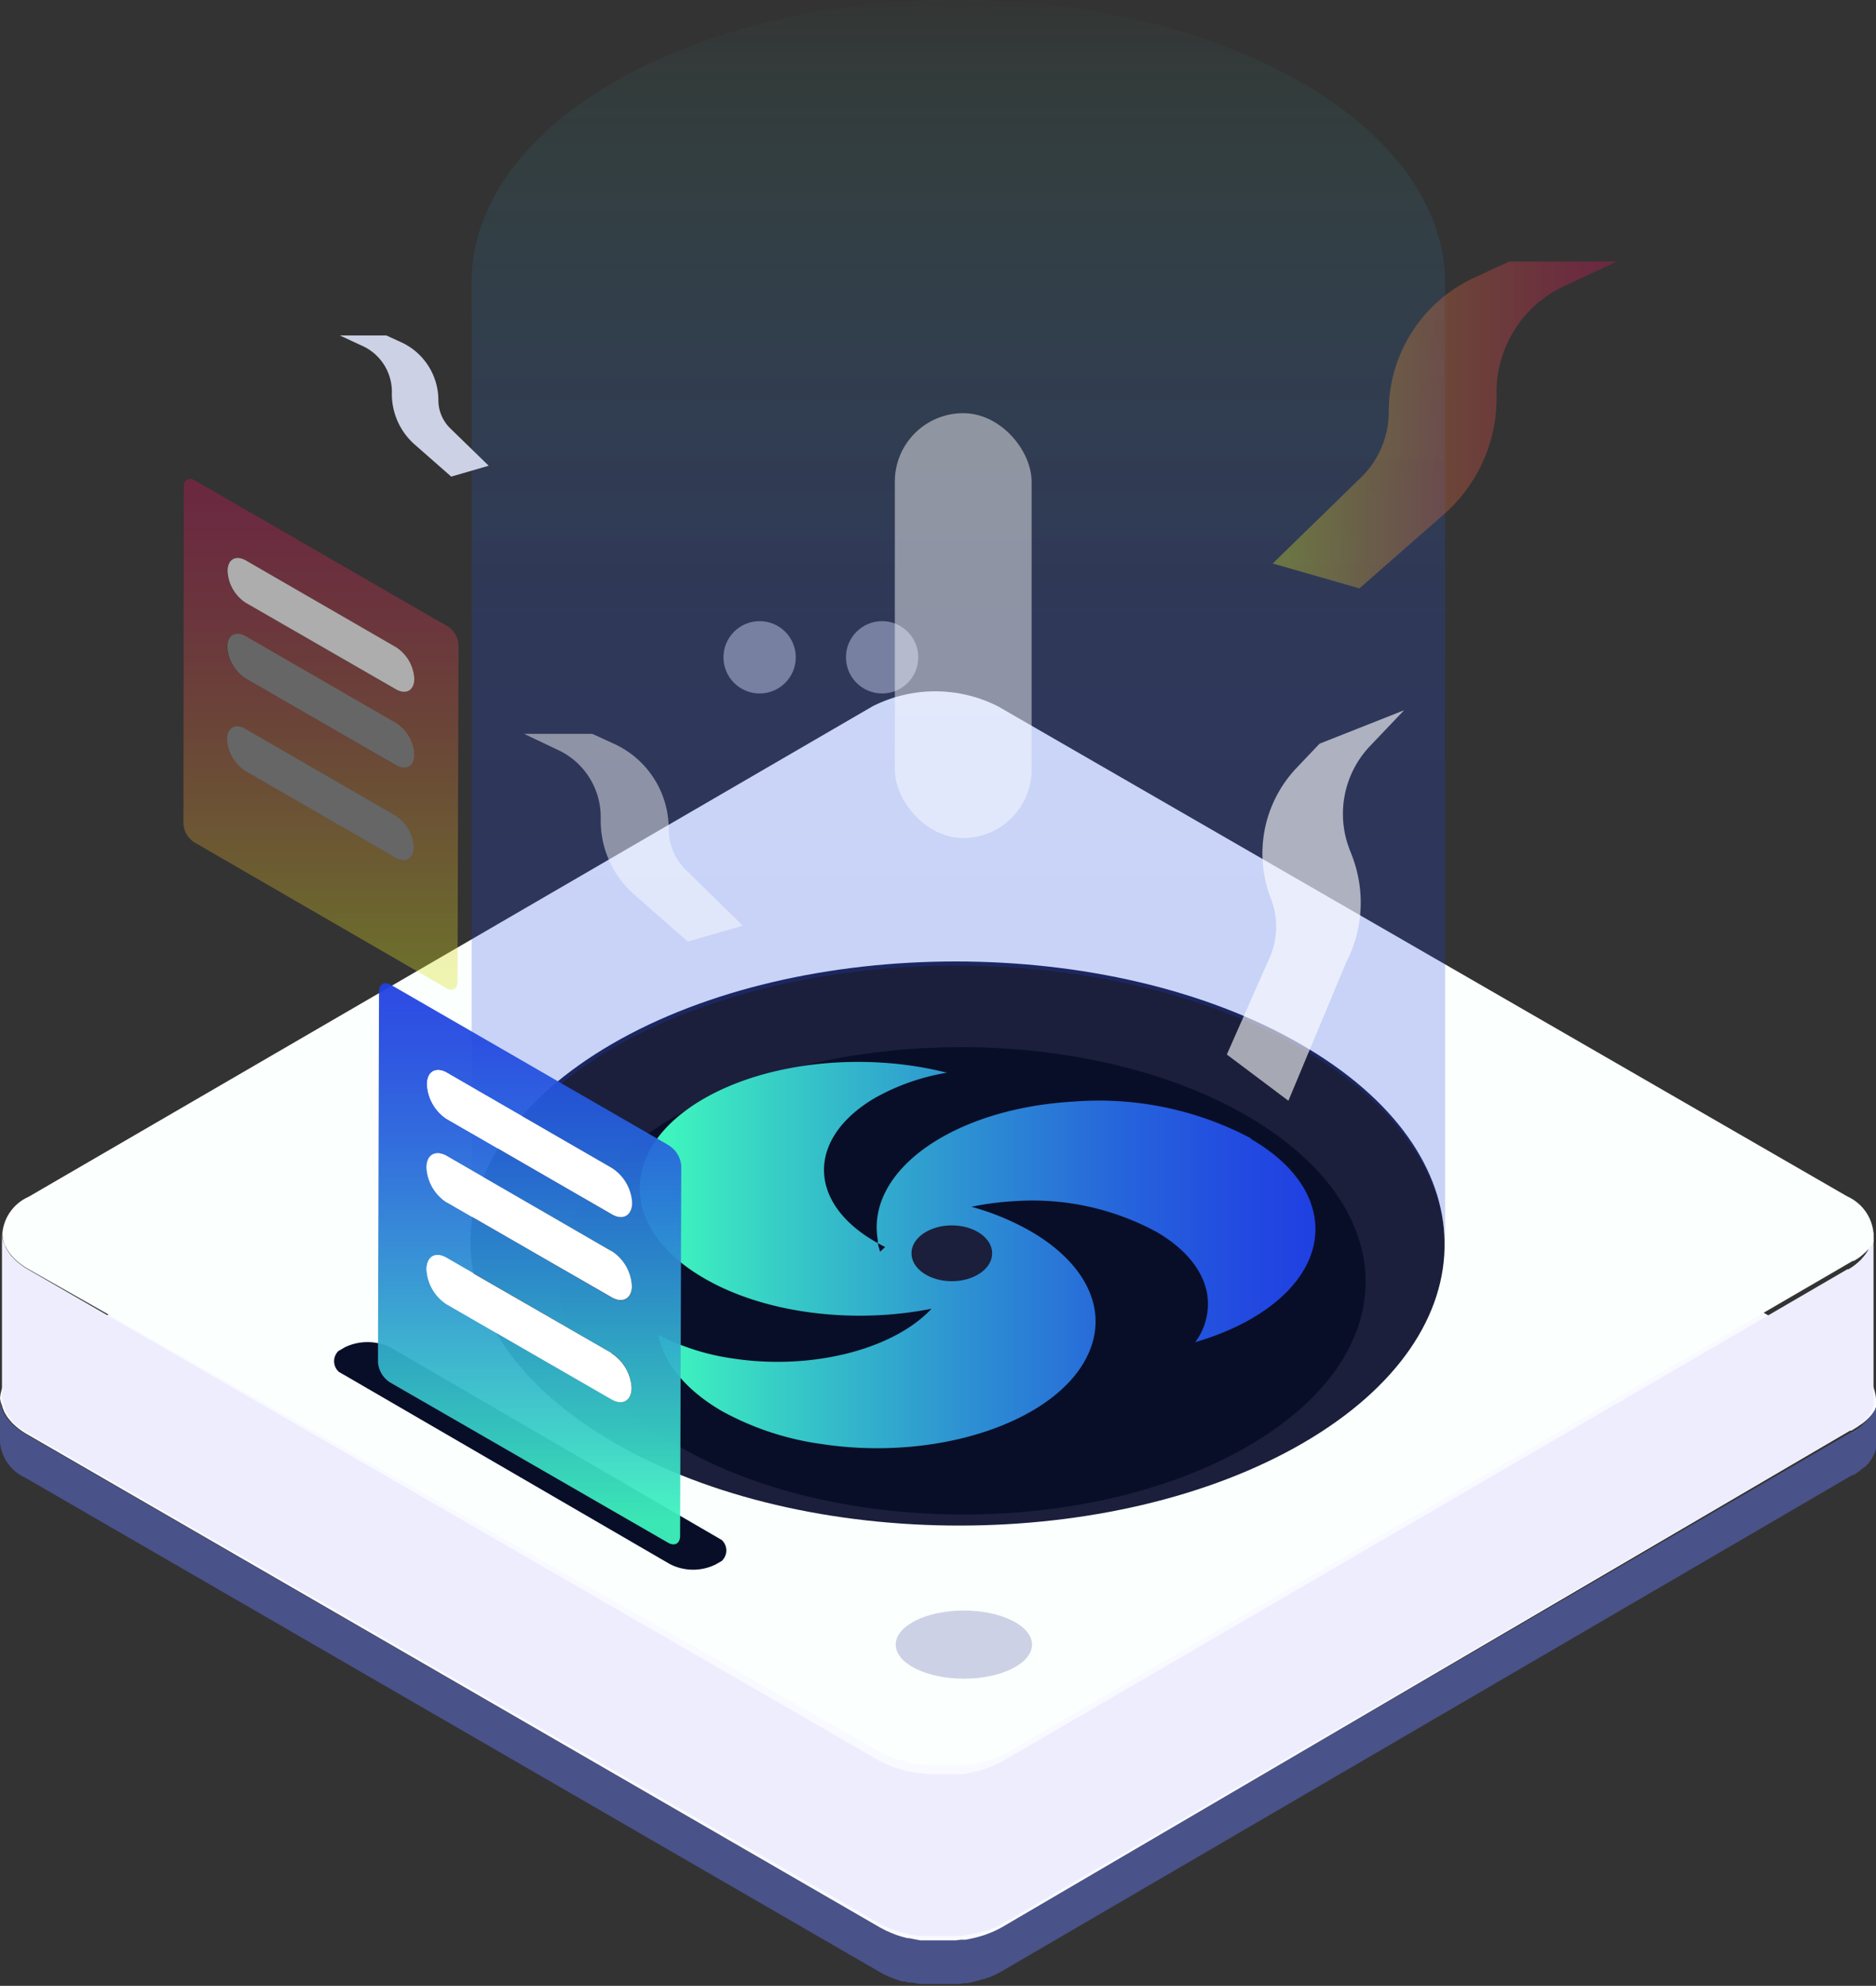 <svg id="macube" xmlns="http://www.w3.org/2000/svg" xmlns:xlink="http://www.w3.org/1999/xlink" viewBox="0 0 143.19 151.54"><rect x="0" y="0" width="143.19" height="151.54" fill="#333333" stroke="none"/><defs><style>.cls-1{fill:none;}.cls-2{fill:#495289;}.cls-3{fill:#f9faff;}.cls-4{fill:#d7d7dc;}.cls-5{isolation:isolate;}.cls-6{fill:#b3b4b8;}.cls-7{fill:#aeafb3;}.cls-8{fill:#a9aaad;}.cls-9{fill:#a4a5a8;}.cls-10{fill:#eeedfe;}.cls-11{fill:#fbfffe;}.cls-12,.cls-19,.cls-20,.cls-23,.cls-26{fill:#fff;}.cls-12{opacity:0.45;}.cls-13{fill:#1b1f3b;}.cls-14{fill:#090e28;}.cls-15{fill:url(#未命名的渐变_5);}.cls-16{opacity:0.23;fill:url(#未命名的渐变_7);}.cls-17{fill:#cdd1e5;}.cls-18{opacity:0.35;fill:url(#未命名的渐变_6);}.cls-19{opacity:0.46;}.cls-20{opacity:0.61;}.cls-21{clip-path:url(#clip-path);}.cls-22{opacity:0.94;fill:url(#未命名的渐变_5-2);}.cls-24{opacity:0.6;}.cls-25{opacity:0.58;fill:url(#未命名的渐变_6-2);}.cls-26{opacity:0.42;}</style><linearGradient id="未命名的渐变_5" x1="48.89" y1="95.82" x2="100.4" y2="95.82" gradientUnits="userSpaceOnUse"><stop offset="0.04" stop-color="#3ef5be"/><stop offset="0.2" stop-color="#37cec6"/><stop offset="0.48" stop-color="#2d91d2"/><stop offset="0.71" stop-color="#2665db"/><stop offset="0.89" stop-color="#224ae0"/><stop offset="1" stop-color="#2040e2"/></linearGradient><linearGradient id="未命名的渐变_7" x1="73.12" y1="-6.14" x2="73.12" y2="68.21" gradientUnits="userSpaceOnUse"><stop offset="0.06" stop-color="#3ef5be" stop-opacity="0"/><stop offset="0.16" stop-color="#37cec6" stop-opacity="0.22"/><stop offset="0.27" stop-color="#31a8cd" stop-opacity="0.42"/><stop offset="0.38" stop-color="#2c88d4" stop-opacity="0.6"/><stop offset="0.49" stop-color="#286ed9" stop-opacity="0.75"/><stop offset="0.61" stop-color="#245add" stop-opacity="0.86"/><stop offset="0.73" stop-color="#224be0" stop-opacity="0.94"/><stop offset="0.86" stop-color="#2043e1" stop-opacity="0.98"/><stop offset="1" stop-color="#2040e2"/></linearGradient><linearGradient id="未命名的渐变_6" x1="97.14" y1="32.45" x2="123.45" y2="32.45" gradientUnits="userSpaceOnUse"><stop offset="0.04" stop-color="#d9e021"/><stop offset="0.27" stop-color="#d7a232"/><stop offset="0.52" stop-color="#d66543"/><stop offset="0.74" stop-color="#d53950"/><stop offset="0.9" stop-color="#d41e57"/><stop offset="1" stop-color="#d4145a"/></linearGradient><clipPath id="clip-path"><polygon class="cls-1" points="56.47 118.32 28.06 101.81 24.47 103.88 52.88 120.39 56.47 118.32"/></clipPath><linearGradient id="未命名的渐变_5-2" x1="40.4" y1="117.85" x2="40.4" y2="75.03" xlink:href="#未命名的渐变_5"/><linearGradient id="未命名的渐变_6-2" x1="24.47" y1="75.53" x2="24.47" y2="36.54" xlink:href="#未命名的渐变_6"/></defs><title>shredder</title><path class="cls-2" d="M143.19,106.74v3.35c0,.06,0,.12,0,.18s0,.09,0,.13,0,.07,0,.11h0c0,.13-.07.25-.11.37h0c-.05.12-.11.24-.18.37h0a2.94,2.94,0,0,1-.26.39h0s0,0,0,0a.52.52,0,0,1-.1.11s0,0,0,0l-.13.13-.06.07-.06,0-.08.07a4.5,4.5,0,0,1-.76.55l-.08,0L76.48,150.42a6.72,6.72,0,0,1-1.39.61l-.06,0h0a8.65,8.65,0,0,1-1.24.31l-.23,0a3.4,3.4,0,0,1-.46.06h-.22l-.67,0h-.68c-.21,0-.43,0-.64,0h-.12l-.38,0-.15,0-.63-.11h0l-.13,0-.12,0-.3-.08-.14,0h-.05c-.25-.08-.51-.16-.75-.26l-.25-.1-.45-.21-.25-.14L1.94,112.77A3.29,3.29,0,0,1,0,110.05V106.7a2.08,2.08,0,0,0,.07.55,1.6,1.6,0,0,0,.1.31,2.44,2.44,0,0,0,.1.24l.17.28.1.14c.06.07.11.14.18.21a1.37,1.37,0,0,0,.2.22,5.21,5.21,0,0,0,1,.76l65.21,37.65c.15.08.3.17.46.24l.37.16.12,0,.06,0a2.85,2.85,0,0,0,.31.12l.28.09.15,0,.33.08.12,0,.12,0,.12,0,.27.05.38.07h0l.45.05.19,0,.48,0h.17c.19,0,.4,0,.6,0h.44l.3,0H73l.38-.05.38,0,.08,0c.28-.05.55-.11.82-.18l.28-.08.29-.09.34-.13.34-.14.21-.1.16-.08.26-.14,64.78-37.65.08,0a2.68,2.68,0,0,0,.28-.18l.17-.12.1-.07a.39.39,0,0,1,.1-.08h0l.09-.08.09-.08h0l0,0,.13-.13h0a.46.46,0,0,0,.07-.07l.16-.18h0l.13-.17h0l0,0,.05-.08a.08.08,0,0,0,0,0l0,0h0l.06-.1,0-.09,0-.09,0-.07a0,0,0,0,1,0,0l0-.09v0a.64.64,0,0,0,0-.07v0a0,0,0,0,1,0,0s0-.06,0-.08v0h0s0,0,0,0a.88.88,0,0,0,0-.16.86.86,0,0,0,0-.16A.22.22,0,0,0,143.19,106.74Z"/><path class="cls-3" d="M143.19,106.73h0a.22.22,0,0,1,0,.08.86.86,0,0,1,0,.16.88.88,0,0,1,0,.16s0,0,0,0h0v0s0,0,0,.08a0,0,0,0,0,0,0v0a.64.64,0,0,1,0,.07v0l0,.09a0,0,0,0,0,0,0l-.07.16c0,.07-.07.13-.1.19h0l0,0a.08.08,0,0,1,0,0l-.05.08,0,0h0l-.13.17h0l-.16.18a.46.46,0,0,1-.07.07h0l-.13.13,0,0h0l-.09.08-.09.08h0a.39.39,0,0,0-.1.08l-.1.07-.45.3-.08,0L76.49,147.06l-.26.14-.16.08-.21.1-.34.14-.34.13-.29.09-.28.08c-.3.08-.59.14-.9.2l-.38,0-.38.05h-.06l-.3,0h-.44c-.26,0-.52,0-.77,0l-.43,0-.31,0-.38,0h0l-.38-.07-.51-.1-.12,0-.48-.13-.28-.09a2.85,2.85,0,0,1-.31-.12l-.18-.07-.37-.16-.46-.24L2,109.41a5.21,5.21,0,0,1-1-.76,1.37,1.37,0,0,1-.2-.22c-.07-.07-.12-.14-.18-.21l-.1-.14-.17-.28a2.44,2.44,0,0,1-.1-.24,1.6,1.6,0,0,1-.1-.31A2.08,2.08,0,0,1,0,106.7,3.27,3.27,0,0,1,1.92,104L66.71,66.36a10.27,10.27,0,0,1,9.32,0L141.24,104A3.3,3.3,0,0,1,143.19,106.73Z"/><path class="cls-4" d="M141.35,109.36l.45-.3-.17.12A2.68,2.68,0,0,1,141.35,109.36Z"/><path class="cls-4" d="M142.86,107.91c0-.06.07-.12.1-.19l0,.09Z"/><path class="cls-4" d="M143,107.56l0,.07,0,.09Z"/><g class="cls-5"><path class="cls-6" d="M75.17,147.39l-.07,0h0Z"/><path class="cls-7" d="M75.1,147.41h0l-.13,0Z"/><path class="cls-8" d="M73.06,147.84l-.12,0h0Z"/><path class="cls-9" d="M72.94,147.86Z"/></g><path class="cls-10" d="M143,94.1v.21l0,11.78v.48c0,.06,0,.12,0,.19a.68.68,0,0,1,0,.14s0,.07,0,.11h0l0,.09a.7.7,0,0,1,0,.14.94.94,0,0,1-.06.15h0a3.39,3.39,0,0,1-.18.39h0a2.55,2.55,0,0,1-.27.4s0,0,0,0a1.71,1.71,0,0,1-.18.2.8.8,0,0,1-.13.13s0,0-.06.06l0,0-.09.08-.16.14a4.81,4.81,0,0,1-.55.38l-.06,0h0l-.08,0L76.59,146.76l-.26.14h0l-.2.1-.14.07-.47.19-.28.11-.07,0-.07,0-.13.05-.5.14-.14,0-.52.11-.46.07-.21,0h-.08l-.12,0h-.18l-.57,0h-.7l-.66,0-.18,0-.3,0-.19,0-.67-.11-.26-.06-.27-.07-.18-.05a7.19,7.19,0,0,1-.82-.28l-.26-.11a4,4,0,0,1-.47-.22l-.25-.14L2.15,109.34a3.42,3.42,0,0,1-2-2.81l0-12.46a2.86,2.86,0,0,0,.07.57A2,2,0,0,0,.36,95a1.28,1.28,0,0,0,.11.24,1.81,1.81,0,0,0,.17.29l.1.14a1.81,1.81,0,0,0,.18.23l.21.22a5.29,5.29,0,0,0,1.06.78L67,134.29c.15.09.32.17.48.25l.5.22c.17.06.34.13.52.18l.31.1a3.58,3.58,0,0,0,.35.09l.36.08.56.1h.11c.22,0,.44.06.66.07l.67,0h.7l.27,0h.06l.42,0,.41,0h.06l.4-.06.49-.11a3.74,3.74,0,0,0,.48-.12l.32-.1.39-.14a2.85,2.85,0,0,0,.31-.12l.12-.05.32-.15.35-.19L141,96.86l.08,0,.2-.12,0,0,.14-.09.2-.15h0l.08-.07a1.54,1.54,0,0,0,.19-.17l.1-.08a1.49,1.49,0,0,0,.12-.14l0,0,.15-.17s0,0,0,0l.12-.15,0,0c.05-.07.1-.14.14-.21l.06-.11h0v0a0,0,0,0,0,0,0s0,0,0,0h0v0l0-.08,0,0v0l0-.09v0a.64.64,0,0,1,0-.07l0,0s0,0,0-.07h0s0,0,0-.06h0s0,0,0-.06,0-.09,0-.14v0a.43.43,0,0,0,0,0v0h0A.28.28,0,0,1,143,94.1Z"/><path class="cls-11" d="M143,94.1a.28.28,0,0,0,0,.09h0v0a.43.43,0,0,1,0,0v0c0,.05,0,.09,0,.14s0,0,0,.06h0s0,0,0,.06h0s0,0,0,.07l0,0a.64.64,0,0,0,0,.07v0l0,.09v0l0,0,0,.08v0h0s0,0,0,0a0,0,0,0,1,0,0v0h0l-.06.11c0,.07-.09.14-.14.21l0,0-.12.15s0,0,0,0l-.15.17,0,0a1.49,1.49,0,0,1-.12.14l-.1.08a1.54,1.54,0,0,1-.19.17l-.08.07h0l-.2.15-.14.09,0,0-.2.12-.08,0-64.4,37.43-.35.19-.32.15-.12.05a2.85,2.85,0,0,1-.31.12l-.39.14-.32.1a3.74,3.74,0,0,1-.48.12l-.49.11-.4.06h-.06l-.41,0-.42,0H72.5l-.27,0h-.7l-.67,0c-.22,0-.44,0-.66-.07h-.11l-.56-.1-.36-.08a3.58,3.58,0,0,1-.35-.09l-.31-.1c-.18-.05-.35-.12-.52-.18l-.5-.22a5.39,5.39,0,0,1-.48-.25L2.19,96.86a5.29,5.29,0,0,1-1.06-.78l-.21-.22-.18-.23-.1-.14a1.81,1.81,0,0,1-.17-.29A1.28,1.28,0,0,1,.36,95a2,2,0,0,1-.11-.32,2.86,2.86,0,0,1-.07-.57,3.38,3.38,0,0,1,2-2.78l64.4-37.42a10.57,10.57,0,0,1,9.61,0L141,91.3A3.41,3.41,0,0,1,143,94.1Z"/><circle class="cls-12" cx="67.33" cy="50.16" r="2.76"/><circle class="cls-12" cx="57.98" cy="50.16" r="2.76"/><path class="cls-13" d="M110.26,94.79c.08,5.54-3.52,11.09-10.79,15.32-14.47,8.41-38,8.41-52.56,0-7.32-4.23-11-9.78-11-15.32s3.61-10.94,10.79-15.12c14.47-8.4,38-8.4,52.55,0C106.53,83.85,110.19,89.32,110.26,94.79Z"/><path class="cls-14" d="M95.15,85.13c12.06,7,12.12,18.25.14,25.21s-31.47,7-43.53,0S39.64,92.1,51.62,85.13,83.09,78.17,95.15,85.13Z"/><path class="cls-15" d="M95.47,86.86A24.77,24.77,0,0,0,82,84.06c-9.2.51-15.92,5.24-15,10.57,0,.08,0,.16,0,.24l.56.29-.38.36c-.07-.21-.13-.43-.18-.65l-.15-.09c-5.25-3-5.28-7.94-.06-11a16.87,16.87,0,0,1,5.48-1.92c-6.14-1.57-13.57-.9-18.58,2-6.51,3.78-6.48,9.92.08,13.7,4.7,2.72,11.47,3.48,17.33,2.31-2.87,3.08-9.11,4.73-15.21,3.79a17.81,17.81,0,0,1-5.64-1.8c.43,2.21,2.16,4.26,4.85,5.82a21.9,21.9,0,0,0,7.51,2.5c8.93,1.39,18.09-1.68,20.45-6.85,1.59-3.47-.29-7-4.39-9.37a19.32,19.32,0,0,0-4.53-1.87,22.5,22.5,0,0,1,3.3-.43A19.87,19.87,0,0,1,88.26,94c2.13,1.23,3.56,2.88,3.88,4.74a4.88,4.88,0,0,1-.91,3.68c6-1.74,9.79-5.49,9.09-9.59-.4-2.33-2.19-4.39-4.85-5.92"/><ellipse class="cls-13" cx="72.65" cy="95.64" rx="3.08" ry="2.13"/><path class="cls-16" d="M110.3,21.52V95.1c-.08-5.47-3.74-10.93-11-15.11-14.56-8.41-38.09-8.41-52.55,0C39.6,84.17,36,89.63,36,95.1h0V21.52h0c0-5.5,3.57-11,10.8-15.22,14.46-8.4,38-8.4,52.55,0C106.61,10.51,110.27,16,110.3,21.52Z"/><path class="cls-17" d="M37.3,35.54l-2.86.83-2.79-2.45a5.13,5.13,0,0,1-1.74-3.84v-.19a3.84,3.84,0,0,0-2.22-3.48l-1.75-.81h3.55l1.16.53a4.87,4.87,0,0,1,2.81,4.41h0a3,3,0,0,0,.91,2.15Z"/><path class="cls-18" d="M97.14,43l6.62,1.9,6.47-5.67a11.8,11.8,0,0,0,4-8.89v-.43a8.91,8.91,0,0,1,5.17-8.08l4-1.87h-8.21l-2.68,1.24A11.23,11.23,0,0,0,106,31.42h0a7,7,0,0,1-2.1,5Z"/><path class="cls-19" d="M56.69,70.64,52.5,71.85l-4.1-3.6a7.48,7.48,0,0,1-2.55-5.63v-.28a5.64,5.64,0,0,0-3.28-5.12L40,56h5.21l1.7.78a7.13,7.13,0,0,1,4.13,6.47h0a4.39,4.39,0,0,0,1.33,3.15Z"/><path class="cls-20" d="M93.64,80.47,98.34,84l4.41-10.56a9.94,9.94,0,0,0,.41-8.23l-.13-.34a7.51,7.51,0,0,1,1.55-7.95l2.59-2.72-6.45,2.55L99,58.56a9.48,9.48,0,0,0-2,10h0a5.87,5.87,0,0,1-.11,4.56Z"/><rect class="cls-19" x="68.3" y="31.53" width="10.44" height="32.42" rx="5.22"/><g class="cls-5"><g class="cls-21"><path class="cls-14" d="M26.26,102.84a4,4,0,0,1,3.58,0l24.85,14.44a1.09,1.09,0,0,1,0,2.07,3.88,3.88,0,0,1-3.57,0L26.25,104.91a1.09,1.09,0,0,1,0-2.07"/></g></g><polygon class="cls-1" points="28.84 104.96 28.93 74.63 51.95 87.92 51.86 118.25 28.84 104.96"/><path class="cls-22" d="M34.08,99.51a3.37,3.37,0,0,1-1.52-2.65c0-1,.69-1.37,1.53-.88l12.59,7.27a3.37,3.37,0,0,1,1.53,2.65c0,1-.69,1.36-1.54.87L34.08,99.51m0-7.76a3.37,3.37,0,0,1-1.53-2.65c0-1,.69-1.37,1.54-.88L46.7,95.49a3.37,3.37,0,0,1,1.53,2.65c0,1-.69,1.36-1.54.87L34.11,91.75m0-6.35a3.35,3.35,0,0,1-1.52-2.65c0-1,.69-1.37,1.53-.88l12.59,7.27a3.38,3.38,0,0,1,1.53,2.65c0,1-.69,1.37-1.54.88L34.12,85.4m16.93,2L29.83,75.15c-.5-.28-.9-.06-.9.52l-.08,28.25a2,2,0,0,0,.9,1.56L51,117.73c.5.28.9.06.91-.52L52,89a2,2,0,0,0-.9-1.56"/><path class="cls-23" d="M46.72,89.14,34.13,81.87c-.84-.49-1.53-.09-1.53.88a3.35,3.35,0,0,0,1.52,2.65l12.59,7.27c.85.49,1.53.09,1.54-.88a3.38,3.38,0,0,0-1.53-2.65"/><path class="cls-23" d="M46.7,95.49,34.12,88.22c-.85-.49-1.54-.09-1.54.88a3.37,3.37,0,0,0,1.53,2.65L46.69,99c.85.49,1.54.1,1.54-.87a3.37,3.37,0,0,0-1.53-2.65"/><path class="cls-23" d="M46.68,103.25,34.09,96c-.84-.49-1.53-.1-1.53.88a3.37,3.37,0,0,0,1.52,2.65l12.59,7.26c.85.49,1.53.1,1.54-.87a3.37,3.37,0,0,0-1.53-2.65"/><g class="cls-24"><polygon class="cls-1" points="13.95 63.79 14.03 36.17 34.99 48.28 34.91 75.89 13.95 63.79"/><path class="cls-25" d="M18.72,58.83a3.09,3.09,0,0,1-1.39-2.41c0-.89.63-1.25,1.4-.8l11.46,6.62a3,3,0,0,1,1.39,2.41c0,.88-.62,1.24-1.4.8L18.72,58.83m0-7.07a3.06,3.06,0,0,1-1.39-2.41c0-.88.63-1.24,1.4-.8l11.46,6.62a3,3,0,0,1,1.39,2.41c0,.89-.62,1.25-1.4.8L18.74,51.76m0-5.78a3.06,3.06,0,0,1-1.39-2.41c0-.89.63-1.24,1.4-.8l11.46,6.62a3.06,3.06,0,0,1,1.39,2.41c0,.89-.63,1.24-1.4.8L18.76,46M34.17,47.8,14.85,36.65c-.45-.26-.82,0-.82.47L14,62.85a1.82,1.82,0,0,0,.82,1.42L34.09,75.42c.45.26.82,0,.83-.47L35,49.22a1.82,1.82,0,0,0-.82-1.42"/><path class="cls-23" d="M30.23,49.39,18.77,42.77c-.77-.44-1.4-.09-1.4.8A3.06,3.06,0,0,0,18.76,46L30.22,52.6c.77.44,1.4.09,1.4-.8a3.06,3.06,0,0,0-1.39-2.41"/><path class="cls-26" d="M30.21,55.17,18.75,48.55c-.77-.44-1.4-.08-1.4.8a3.06,3.06,0,0,0,1.39,2.41L30.2,58.38c.78.45,1.4.09,1.4-.8a3,3,0,0,0-1.39-2.41"/><path class="cls-26" d="M30.19,62.24,18.73,55.62c-.77-.45-1.4-.09-1.4.8a3.09,3.09,0,0,0,1.39,2.41l11.46,6.62c.78.44,1.4.08,1.4-.8a3,3,0,0,0-1.39-2.41"/></g><ellipse class="cls-17" cx="73.57" cy="125.5" rx="5.2" ry="2.6"/></svg>